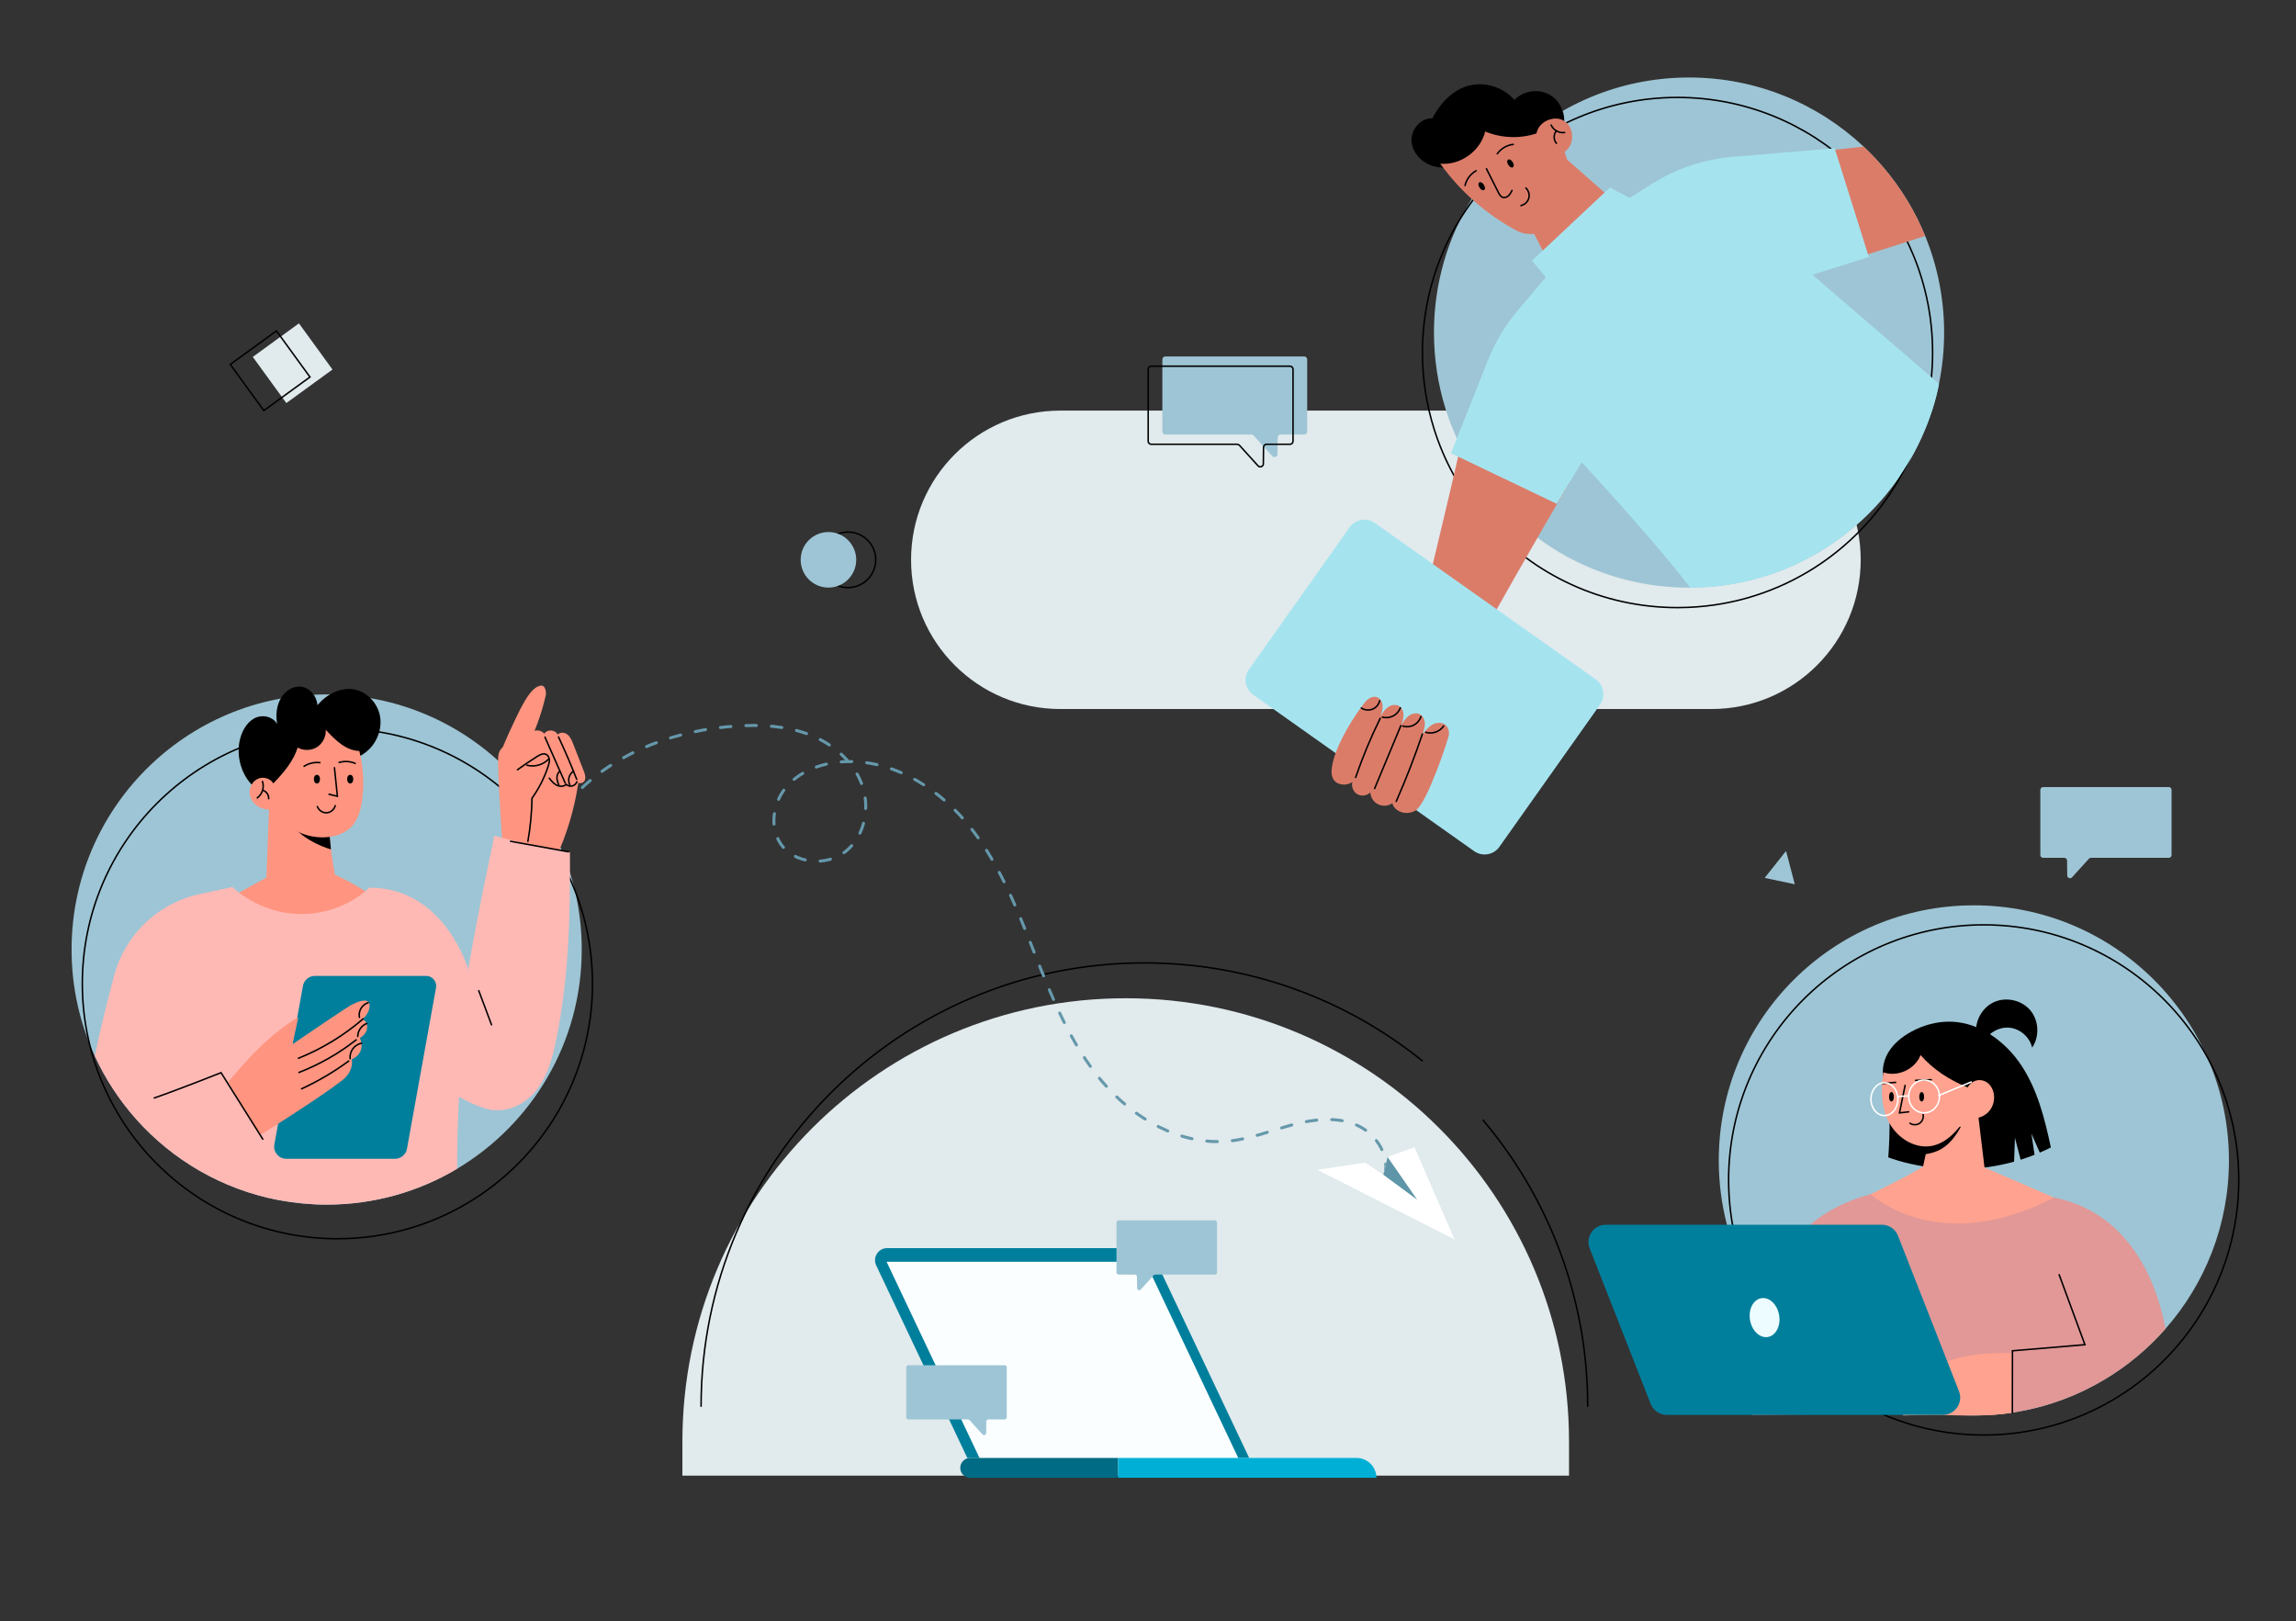 <?xml version="1.0" encoding="utf-8"?>
<!-- Generator: Adobe Adobe Illustrator 24.2.0, SVG Export Plug-In . SVG Version: 6.00 Build 0)  -->
<svg version="1.1" xmlns="http://www.w3.org/2000/svg" xmlns:xlink="http://www.w3.org/1999/xlink" x="0px" y="0px"
	 width="1529.41px" height="1080px" viewBox="0 0 1529.41 1080" style="enable-background:new 0 0 1529.41 1080;"
	 xml:space="preserve">
<rect x="0" y="0" width="1529.41" height="1080" fill="#333333" stroke="none"/>
<style type="text/css">
	.st0{fill:#E1EAED;}
	.st1{fill:#9EC5D5;}
	.st2{fill:#FFFFFF;}
	.st3{fill:#008EAF;}
	.st4{fill:#FFE2CF;}
	.st5{fill:#FFD5B9;}
	.st6{fill:none;stroke:#000000;stroke-miterlimit:10;}
	.st7{fill:#007F9C;}
	.st8{fill:#FFB9B5;}
	.st9{fill:#80ADBD;}
	.st10{fill:#ADD3E0;}
	.st11{fill:#00819E;}
	.st12{fill:none;stroke:#000000;stroke-linecap:round;stroke-miterlimit:10;}
	.st13{fill:#F7927E;}
	.st14{fill:#007791;}
	.st15{fill:#A5E4EF;}
	.st16{fill:#7BA7B8;}
	.st17{fill:#FF866E;}
	.st18{fill:#0098BA;}
	.st19{fill:#00667D;}
	.st20{fill:#00708A;}
	.st21{fill:none;stroke:#000000;stroke-width:0.5;stroke-linecap:round;stroke-miterlimit:10;}
	.st22{fill:#8EC1D4;}
	.st23{fill:#B5DAE8;}
	.st24{fill:#00ABD1;}
	.st25{fill:none;stroke:#00ABD1;stroke-linecap:round;stroke-miterlimit:10;}
	.st26{fill:#F9927E;}
	.st27{fill:#303030;}
	.st28{fill:#005C70;}
	.st29{fill:#0D9FBF;}
	.st30{fill:#FFAA99;}
	.st31{fill:#2E2E2E;}
	.st32{fill:#949494;}
	.st33{fill:#EDE6E6;}
	.st34{fill:#F2917E;}
	.st35{fill:#FFA19C;}
	.st36{fill:none;stroke:#000000;stroke-width:2;stroke-linecap:round;stroke-miterlimit:10;}
	.st37{fill:#FF8040;}
	.st38{fill:#FFDA85;}
	.st39{fill:#FFB663;}
	.st40{fill:#F2E180;}
	.st41{fill:none;stroke:#FFFFFF;stroke-miterlimit:10;}
	.st42{fill:#575024;}
	.st43{fill:#FF8680;}
	.st44{fill:#FF726B;}
	.st45{fill:#FFE0E0;}
	.st46{fill:#404040;}
	.st47{fill:#E19897;}
	.st48{fill:#E8E8E8;}
	.st49{opacity:0.729;fill:#FFFFFF;}
	.st50{fill:#FFF09C;}
	.st51{fill:#FFF3AD;}
	.st52{fill:#FFF7C9;}
	.st53{fill:#FF9580;}
	.st54{fill:#003845;}
	.st55{fill:#FFD1CF;}
	.st56{fill:#FFA8A3;}
	.st57{fill:#FF846B;}
	.st58{fill:#FAFAFA;}
	.st59{fill:#B1D2DE;}
	.st60{fill:#B56859;}
	.st61{fill:#AB5B4B;}
	.st62{fill:#BF7060;}
	.st63{fill:#FFA491;}
	.st64{fill:#FF9782;}
	.st65{fill:#2F01E9;}
	.st66{fill:#01E3AF;}
	.st67{fill:#FECF5C;}
	.st68{fill:#6F1FD8;}
	.st69{fill:#FEA846;}
	.st70{fill:#FF4A73;}
	.st71{fill:#FF937D;}
	.st72{fill:#FFB4B3;}
	.st73{fill:#E3E3E3;}
	.st74{fill:#006B84;}
	.st75{fill:#F5FCFF;}
	.st76{fill:none;stroke:#FFFFFF;stroke-width:1.5;stroke-miterlimit:10;}
	.st77{fill:#A4CEDE;}
	.st78{fill:#FFA694;}
	.st79{fill:none;stroke:#FFFFFF;stroke-linecap:round;stroke-miterlimit:10;}
	.st80{fill:#B85642;}
	.st81{fill:#FAFEFF;}
	.st82{fill:#00AFD6;}
	.st83{fill:#FFA28F;}
	.st84{fill:#EDFCFF;}
	.st85{fill:#DB7C69;}
	.st86{fill:none;stroke:#6598AB;stroke-width:2;stroke-linecap:round;stroke-miterlimit:10;stroke-dasharray:7,10,7,10,7,10;}
	.st87{fill:#5E95A8;}
	.st88{fill:#D97B68;}
	.st89{fill:#CC614B;}
	.st90{fill:#7EB9C2;}
	.st91{fill:#FF9B87;}
	.st92{fill:#FF8870;}
	.st93{fill:#FFFFFF;stroke:#000000;stroke-miterlimit:10;}
	.st94{fill:#FF8680;stroke:#000000;stroke-miterlimit:10;}
	.st95{fill:#229EBA;}
	.st96{fill:#FF9994;}
	.st97{fill:#FFA5A1;}
	.st98{fill:#C8D8DE;}
	.st99{fill:none;stroke:#000000;stroke-linecap:round;stroke-miterlimit:10;stroke-dasharray:4,6,4,6,4,6;}
	.st100{fill:#005E73;}
	.st101{fill:#006C85;}
	.st102{fill:#E07A65;}
	.st103{fill:#8DBBCC;}
	.st104{fill:#FFB7A8;}
	.st105{fill:#CCCCCC;}
	.st106{fill:#11C9F2;}
	.st107{fill:#FFA896;}
	.st108{fill:#6598AB;}
	.st109{fill:#FCFEFF;}
	.st110{fill:#87DBE8;}
	.st111{fill:#4C91A8;}
	.st112{fill:#F2F8FA;}
	.st113{fill:#FE8424;}
	.st114{fill:#FA0235;}
</style>
<g id="_x31_">
</g>
<g id="_x32_">
</g>
<g id="Layer_3">
</g>
<g id="Layer_4">
</g>
<g id="Layer_5">
</g>
<g id="Layer_6">
</g>
<g id="Layer_7">
</g>
<g id="Layer_8">
</g>
<g id="Layer_9">
</g>
<g id="Layer_10">
	<g>
		<path class="st0" d="M606.88,372.9L606.88,372.9c0-54.89,44.5-99.39,99.39-99.39h433.79c54.89,0,99.39,44.5,99.39,99.39v0
			c0,54.89-44.5,99.39-99.39,99.39H706.27C651.38,472.29,606.88,427.79,606.88,372.9z"/>
		<g>
			<path class="st0" d="M454.56,982.96v-22.72c0-163.09,132.21-295.3,295.3-295.3h0c163.09,0,295.3,132.21,295.3,295.3v22.72H454.56
				z"/>
			<g>
				<path class="st12" d="M987.93,746.19c43.47,51.43,69.67,117.91,69.67,190.52"/>
				<path class="st12" d="M467,936.71c0-163.09,132.21-295.3,295.3-295.3h0c70.1,0,134.49,24.42,185.13,65.22"/>
			</g>
			<g>
				<path class="st7" d="M832.09,971.15l-63.97-135.14c-1.34-2.83-4.19-4.63-7.31-4.63H590.97c-5.94,0-9.85,6.19-7.31,11.55
					l60.69,128.22H832.09z"/>
				<polygon class="st81" points="827.96,977.77 762.93,840.48 590.59,840.48 656.76,980.25 				"/>
				<path class="st74" d="M744.83,984.38v-13.23h-98.58c-3.65,0-6.62,2.96-6.62,6.62l0,0c0,3.65,2.96,6.62,6.62,6.62H744.83z"/>
				<path class="st82" d="M916.86,984.38L916.86,984.38c0-7.31-5.92-13.23-13.23-13.23H744.83v13.23H916.86z"/>
			</g>
		</g>
		<g>
			<g>
				<path class="st1" d="M774.27,239.46v47.97c0,1.11,0.91,2.02,2.02,2.02h57.25c0.57,0,1.11,0.24,1.5,0.66l12.42,13.7
					c1.23,1.36,3.5,0.5,3.52-1.34l0.12-11.03c0.01-1.11,0.91-2,2.02-2h15.61c1.11,0,2.02-0.91,2.02-2.02v-47.97
					c0-1.11-0.91-2.02-2.02-2.02h-92.46C775.17,237.44,774.27,238.35,774.27,239.46z"/>
			</g>
			<g>
				<path class="st6" d="M764.83,245.95v47.97c0,1.11,0.91,2.02,2.02,2.02h57.25c0.57,0,1.11,0.24,1.5,0.66l12.42,13.7
					c1.23,1.36,3.5,0.5,3.52-1.34l0.12-11.03c0.01-1.11,0.91-2,2.02-2h15.61c1.11,0,2.02-0.91,2.02-2.02v-47.97
					c0-1.11-0.91-2.02-2.02-2.02h-92.46C765.73,243.92,764.83,244.83,764.83,245.95z"/>
			</g>
		</g>
		<g>
			<path class="st1" d="M1446.53,526.12v43.45c0,1.01-0.82,1.83-1.83,1.83h-51.87c-0.51,0-1.01,0.22-1.36,0.6l-11.26,12.41
				c-1.12,1.23-3.17,0.45-3.19-1.21l-0.11-9.99c-0.01-1-0.83-1.81-1.83-1.81h-14.14c-1.01,0-1.83-0.82-1.83-1.83v-43.45
				c0-1.01,0.82-1.83,1.83-1.83h83.76C1445.71,524.28,1446.53,525.11,1446.53,526.12z"/>
		</g>
		<g>
			<path class="st1" d="M1484.74,772.99c0,42.95-15.95,82.18-42.23,112.09c-11.7,13.33-25.46,24.79-40.77,33.92
				c-17.35,10.36-36.7,17.7-57.32,21.32c-0.01,0-0.01,0.01-0.01,0.01c-6.05,1.05-12.21,1.79-18.47,2.19
				c-0.41,0.04-0.8,0.07-1.21,0.08c-3.28,0.2-6.58,0.29-9.91,0.29c-4.21,0-8.37-0.16-12.5-0.46c-0.16,0-0.31-0.01-0.47-0.04
				c-1.48-0.1-2.95-0.24-4.42-0.38c-9.43-0.96-18.63-2.69-27.54-5.12c-32.13-8.79-60.47-26.78-81.99-50.94
				c-1.21-1.35-2.38-2.71-3.52-4.1c-0.25-0.29-0.48-0.56-0.71-0.85c-4.19-5.07-8.08-10.38-11.66-15.91
				c-9.67-14.98-17.06-31.58-21.65-49.29c-3.56-13.67-5.45-28.01-5.45-42.81c0-93.86,76.07-169.94,169.91-169.94
				C1408.66,603.06,1484.74,679.13,1484.74,772.99z"/>
			<path class="st6" d="M1491.29,785.99c0,42.95-15.95,82.18-42.23,112.09c-11.7,13.33-25.46,24.79-40.77,33.92
				c-17.35,10.36-36.7,17.7-57.32,21.32c-0.01,0-0.01,0.01-0.01,0.01c-6.05,1.05-12.21,1.79-18.47,2.19
				c-0.41,0.04-0.8,0.07-1.21,0.08c-3.28,0.2-6.58,0.29-9.91,0.29c-4.21,0-8.37-0.16-12.5-0.46c-0.16,0-0.31-0.01-0.47-0.04
				c-1.48-0.1-2.95-0.24-4.42-0.38c-9.43-0.96-18.63-2.69-27.54-5.12c-32.13-8.79-60.47-26.78-81.99-50.94
				c-1.21-1.35-2.38-2.71-3.52-4.1c-0.25-0.29-0.48-0.56-0.71-0.85c-4.19-5.07-8.08-10.38-11.66-15.91
				c-9.67-14.98-17.06-31.58-21.65-49.29c-3.56-13.67-5.45-28.01-5.45-42.81c0-93.86,76.07-169.94,169.91-169.94
				C1415.22,616.05,1491.29,692.12,1491.29,785.99z"/>
			<g>
				<path d="M1316.57,689.9c-1.62-8.8,3.28-18.39,11.37-22.24c8.08-3.84,18.62-1.59,24.42,5.22c5.8,6.81,6.35,17.57,1.28,24.94
					c-1.61-7.06-8.13-12.7-15.34-13.28c-7.22-0.58-14.55,3.95-17.27,10.66C1319.51,694.12,1317.2,693.28,1316.57,689.9z"/>
				<g>
					<g>
						<path d="M1358.76,767.76c-1.87-4.23-3.74-8.45-5.59-12.66c0.69,4.7,1.39,9.41,2.08,14.11c-3.11,1.24-6.21,2.35-9.27,3.3
							c-1.26-4.9-2.53-9.78-3.8-14.68c-0.18,5.32-0.38,10.65-0.56,15.97c-45.73,12.71-83.8-2.9-83.8-2.9s3.02-37.07-2.14-49.37
							c-2.7-6.42-1.57-14.04,1.91-20.08c3.47-6.04,9.08-10.63,15.16-14.02c8.36-4.65,17.93-7.25,27.47-6.86
							c19.04,0.81,36.03,13.53,46.48,29.46c10.43,15.93,15.3,34.82,19.42,54.29C1363.66,765.56,1361.2,766.71,1358.76,767.76z"/>
						<path class="st83" d="M1316.26,730.57l5.66,47.15c0,0,41.05,17.53,60.32,26.37c-19.89,15.81-45.26,24.57-70.67,24.4
							c-25.4-0.17-91.77-20.42-91.77-20.42s48.53-22.69,61.2-30.98c3.31-15.53,6.61-31.06,9.92-46.59
							C1301.67,730.77,1316.26,730.57,1316.26,730.57z"/>
						<path d="M1280.69,769.03c11.28-1.14,18.41-5.73,25.51-18.55c-10.11,0.89-16.07,5.34-26.18,6.23
							C1280.19,760.55,1280.35,764.4,1280.69,769.03z"/>
						<path class="st47" d="M1442.51,885.08c-11.7,13.33-25.46,24.79-40.77,33.92c-17.35,10.36-36.7,17.7-57.32,21.32
							c-0.01,0-0.01,0.01-0.01,0.01c-6.05,1.05-12.21,1.79-18.47,2.19c-0.41,0.04-0.8,0.07-1.21,0.08
							c-6.35-0.05-12.68-0.12-19.01-0.17h-0.2c-1.23-0.01-2.45-0.03-3.67-0.04c-1.98-0.01-3.97-0.03-5.95-0.05
							c-0.01,0.01-0.01,0.01-0.03,0h-0.01c-8.16-0.07-16.39-0.13-24.76-0.18c-28.45-0.17-67.86-0.18-103.74,0.32
							c-0.72-20.32-11.11-123.17,78.75-147c0.01,0,44.83,42.33,122.2,2.22c0.01,0,0.01,0,0.03,0
							C1413.76,806.85,1435.18,846.3,1442.51,885.08z"/>
						<path class="st83" d="M1340.48,940.97c-18.94,3.33-46.39,1.31-49.38,1.49c-0.21,0.01-0.41,0.01-0.62,0.01h-0.72
							c-8.04,0.05-15.74,0.17-21.92,0.42c-0.1-0.13-0.2-0.28-0.28-0.42c-0.08-0.1-0.13-0.21-0.17-0.31
							c-0.77-1.4-1.18-3.35-1.21-5.27c-0.03-2.32,6.89-37.88,74.34-35.52C1340.56,901.77,1340.48,940.97,1340.48,940.97z"/>
						<polyline class="st12" points="1371.64,849.09 1388.81,895.71 1340.54,899.77 1340.48,940.97 						"/>
						<path class="st83" d="M1310.76,724.33c1.1-2.21,3.18-3.91,5.57-4.56c2.39-0.64,5.04-0.22,7.11,1.14c1.86,1.22,3.2,3.13,4,5.2
							c1.89,4.89,0.71,10.81-2.91,14.6c-3.62,3.79-9.49,5.23-14.57,3.43c-5.67,8.54-12.96,17.14-23.01,19.13
							c-11.3,2.23-22.95-5.14-28.42-15.27c-5.47-10.13-5.77-22.33-3.96-33.7c9.51,3.32,21.17-2.1,24.76-11.51
							C1287.67,712.34,1298.67,719.54,1310.76,724.33z"/>
						<path class="st79" d="M1291.37,729.74c7.21-3.01,14.42-6.01,21.64-9.02"/>
						<path class="st7" d="M1304.92,926.72l-40.64-103.6c-1.73-4.42-6-7.32-10.74-7.32h-183.89c-8.13,0-13.71,8.18-10.74,15.75
							l40.64,103.6c1.73,4.42,6,7.32,10.74,7.32h183.89C1302.31,942.47,1307.89,934.29,1304.92,926.72z"/>
					</g>
					<path class="st12" d="M1276.02,719.65c3.47-0.15,6.95-0.3,10.42-0.45"/>
					<path class="st12" d="M1262.7,720.97c-2.91,0.24-5.82,0.48-8.73,0.73"/>
					<path class="st12" d="M1269.01,723.01c-1.24,6.1-2.48,12.19-3.72,18.29c2.04-0.23,4.08-0.46,6.12-0.69"/>
					<path class="st12" d="M1272.3,748.2c1.84,1.28,4.47,1.3,6.33,0.06c1.87-1.24,2.86-3.67,2.39-5.87"/>
					<ellipse class="st41" cx="1281.67" cy="730.36" rx="10.25" ry="10.94"/>
					<ellipse class="st41" cx="1255.25" cy="732.15" rx="8.97" ry="10.94"/>
					<path class="st41" d="M1264.2,730.37c2.45-0.12,4.89-0.25,7.34-0.37"/>
					<ellipse cx="1280.07" cy="730.57" rx="1.6" ry="3.13"/>
					<ellipse cx="1259.93" cy="730.57" rx="1.6" ry="3.13"/>
					
						<ellipse transform="matrix(0.986 -0.169 0.169 0.986 -131.176 210.575)" class="st84" cx="1174.67" cy="877.9" rx="9.83" ry="13.1"/>
				</g>
			</g>
		</g>
		<g>
			<path class="st1" d="M1295.02,221.54c0,11.67-1.18,23.07-3.42,34.08c-9.68,47.55-39.22,87.88-79.58,111.95
				c-25.21,15.04-54.62,23.73-86.08,23.87c-0.28,0.01-0.56,0.01-0.84,0.01c-50.47,0-95.8-22.01-126.92-56.94
				c-8.69-9.76-16.27-20.53-22.54-32.11c-5.19-9.54-9.47-19.63-12.76-30.15c-4.99-16.01-7.69-33.04-7.69-50.71
				c0-93.85,76.07-169.92,169.91-169.92c44.99,0,85.89,17.49,116.28,46.02c1.15,1.07,2.28,2.17,3.39,3.28
				c13.1,13,24.1,28.1,32.42,44.78c1.87,3.75,3.62,7.57,5.2,11.46C1290.52,177.02,1295.02,198.76,1295.02,221.54z"/>
			<path class="st6" d="M1287.34,234.82c0,11.67-1.18,23.07-3.42,34.08c-9.68,47.55-39.22,87.88-79.58,111.95
				c-25.21,15.04-54.62,23.73-86.08,23.87c-0.28,0.01-0.56,0.01-0.84,0.01c-50.47,0-95.8-22.01-126.92-56.94
				c-8.69-9.76-16.27-20.53-22.54-32.11c-5.19-9.54-9.47-19.63-12.76-30.15c-4.99-16.01-7.69-33.04-7.69-50.71
				c0-93.85,76.07-169.92,169.91-169.92c44.99,0,85.89,17.49,116.28,46.02c1.15,1.07,2.28,2.17,3.39,3.28
				c13.1,13,24.1,28.1,32.42,44.78c1.87,3.75,3.62,7.57,5.2,11.46C1282.84,190.3,1287.34,212.04,1287.34,234.82z"/>
			<path class="st85" d="M1035.3,98.76l51.69,45.53c0,0,32.62-10.55,56.87-14.25c-9.18,27.93-28.25,52.37-52.82,68.52
				c-37.43,24.61-81.9,23.2-81.9,23.2l24.23-43.77l-18.36-35.5L1035.3,98.76z"/>
			<g>
				<path d="M954.09,78.85c-7.77-0.43-14.39,7.56-13.83,15.32c0.56,7.76,6.99,14.3,14.45,16.5c7.46,2.2,15.63,0.64,22.67-2.68
					c7.04-3.32,13.15-8.28,19.19-13.18c11.84,6.79,28.25,4.18,37.39-5.96c3.12,0.87,6.74-1.25,7.51-4.4
					c2.01-8.18-2.08-17.46-9.47-21.51s-17.41-2.48-23.22,3.62c-7.01-8.1-18.53-12.01-29.02-9.84
					C969.26,58.9,960.24,67.06,954.09,78.85z"/>
				<path class="st85" d="M1023.49,88.86c1.34-7.94,11.94-12.59,18.69-8.18c6.74,4.41,6.75,15.99,0.01,20.4
					c2.87,8.36,4.81,17.2,4.07,26.01c-0.74,8.81-4.41,17.62-11.23,23.24s-16.99,7.46-24.78,3.29c-20.06-10.73-37.6-26.12-50.86-44.6
					c13.33,1.26,26.83-8.42,29.92-21.44C1000.24,92.18,1012.93,92.46,1023.49,88.86z"/>
			</g>
			<g>
				<path class="st85" d="M1045.95,320.67c0,0-66.02,112.52-86.1,154.14c4.48,18.91-5.22,40.25-22.4,49.32
					c-13.17-8.93-26.35-17.86-39.52-26.79c12-12.45,24-24.89,36.48-36.55c11.18-49.35,27.33-114.29,38.51-163.64
					C988.64,308.72,1045.95,320.67,1045.95,320.67z"/>
				<path class="st15" d="M831.94,445.99l67.05-94.72c3.85-5.44,11.39-6.73,16.83-2.88l147.13,104.14
					c5.44,3.85,6.73,11.39,2.88,16.83l-67.05,94.72c-3.85,5.44-11.39,6.73-16.83,2.88L834.82,462.82
					C829.38,458.97,828.09,451.43,831.94,445.99z"/>
			</g>
			<path class="st85" d="M1282.39,157.16l-69.52,22.3l-2.38-78.4l30.9-3.42c1.15,1.07,2.28,2.17,3.39,3.28
				c13.1,13,24.1,28.1,32.42,44.78C1279.06,149.44,1280.8,153.27,1282.39,157.16z"/>
			<path class="st15" d="M1291.6,255.62c0,0-10.01,69.84-79.58,111.95c-25.11,15.2-54.62,23.73-86.08,23.87
				c-24.96-32.62-72.36-83.55-72.36-83.55l-16.55,27.74l-70.5-33.75l24.72-62.13c4.74-11.9,11.36-22.97,19.62-32.76l18.81-22.32
				l-9.15-11.07l51.92-48.71l13,6.98l15.14-9.51c16.11-10.12,34.41-16.24,53.37-17.84l68.16-5.76l22.75,72.45l-37.56,11.79
				L1291.6,255.62z"/>
			<g>
				<path class="st12" d="M997.35,102.44c2.46-3.46,6.43-5.79,10.64-6.26"/>
				<path class="st12" d="M983.29,113.75c-3.7,2.03-6.46,5.7-7.4,9.82"/>
				<path class="st12" d="M990.16,112.43c2.64,5.24,5.28,10.49,7.92,15.73c0.67,1.32,1.45,2.76,2.84,3.26
					c1.34,0.49,2.88-0.08,3.93-1.04c1.05-0.97,1.71-2.27,2.35-3.55"/>
				<path class="st12" d="M1016.43,125.23c1.82,1.71,2.59,4.46,1.91,6.86c-0.68,2.4-2.78,4.34-5.23,4.84"/>
				<path class="st12" d="M1033.23,83.27c1.46,3.4,5.35,5.57,9.01,5.01"/>
				<path class="st12" d="M1036.75,95.44c-1.98-2.28-1.98-6.02,0-8.3"/>
			</g>
			<ellipse transform="matrix(0.843 -0.538 0.538 0.843 99.875 558.646)" cx="1005.87" cy="108.42" rx="1.72" ry="2.99"/>
			<ellipse transform="matrix(0.843 -0.538 0.538 0.843 88.707 550.721)" cx="986.72" cy="123.57" rx="1.72" ry="2.99"/>
			<path class="st85" d="M886.95,513.48c0.68-12.27,11.07-30.85,20.93-44.01c1.16-1.54,2.38-3.08,3.99-4.14
				c1.61-1.06,3.69-1.57,5.5-0.89c2.28,0.86,3.56,3.43,3.64,5.86s-0.78,4.8-1.63,7.09c1.4-2.3,2.86-4.67,5.04-6.26
				s5.29-2.23,7.59-0.82c1.99,1.22,2.93,3.7,2.93,6.04c-0.01,2.34-0.8,4.59-1.59,6.8c1.37-2.29,2.8-4.64,4.92-6.26
				c2.12-1.62,5.14-2.37,7.51-1.12c2.25,1.19,3.37,3.89,3.38,6.44s-0.9,5-1.8,7.38c1.91-2.61,3.92-5.31,6.74-6.9
				s6.72-1.76,9.06,0.48c1.62,1.55,2.18,3.95,2.01,6.18c-0.19,2.47-14.46,45.58-22.08,50.41c-2.71,1.72-6.17,2.21-9.26,1.31
				c-3.08-0.9-5.74-3.17-6.35-6.04c-2.72,1.91-6.5,2.21-9.48,0.74c-2.98-1.47-5.05-4.64-5.2-7.96c-2.19,2.25-5.95,2.77-8.67,1.2
				s-4.14-5.1-3.27-8.12c-2.94,2.05-7.03,2.3-10.19,0.61S886.82,515.87,886.95,513.48z"/>
			<path class="st12" d="M919.4,478.46c-6.29,12.76-11.77,25.93-16.39,39.38"/>
			<path class="st12" d="M906.85,471.64c2.15,1.42,5.01,1.7,7.4,0.74c2.39-0.97,4.24-3.16,4.8-5.67"/>
			<path class="st12" d="M933.14,483.33c-5.82,13.97-11.65,27.93-17.47,41.9"/>
			<path class="st12" d="M920.85,477.7c2.38,0.63,4.99,0.34,7.17-0.79c2.18-1.13,3.92-3.1,4.77-5.41"/>
			<path class="st12" d="M947.5,488.89c-5.13,15.22-10.96,30.21-17.44,44.91"/>
			<path class="st12" d="M934.36,483.62c2.42,0.77,5.14,0.53,7.39-0.64c2.25-1.17,4-3.26,4.77-5.68"/>
			<path class="st12" d="M949.72,487.79c4.32,1.39,9.46-0.44,11.93-4.24"/>
		</g>
		<path class="st86" d="M354.97,632.86c-11.16-36.98,3.05-78.81,30.52-105.96c27.47-27.15,66.3-40.75,104.84-43.27
			c16.43-1.07,33.31-0.22,48.68,5.68c15.37,5.9,29.15,17.39,34.97,32.79c5.82,15.4,2.25,34.67-10.58,44.98
			c-12.83,10.31-34.51,8.5-43.55-5.27c-7.34-11.18-4.87-26.99,3.67-37.28c8.54-10.29,21.96-15.58,35.27-16.9
			c32.41-3.21,63.93,15.2,84.85,40.15c20.93,24.95,33.18,55.85,45.09,86.16s24.18,61.2,45.14,86.13
			c20.96,24.92,52.52,43.28,84.92,39.99c14.52-1.47,28.24-7.11,42.34-10.88s29.59-5.57,42.91,0.39
			c13.32,5.96,22.97,21.93,17.63,35.51"/>
		<g>
			<g>
				<polygon class="st2" points="942.21,764.18 968.91,825.63 877.43,779.15 909.44,774.46 921.6,782.61 924.25,770.64 				"/>
				<polygon class="st87" points="924.25,770.64 944.02,799.14 921.6,782.61 				"/>
			</g>
		</g>
		<g>
			
				<rect x="175.89" y="222.97" transform="matrix(0.809 -0.588 0.588 0.809 -105.009 160.783)" class="st0" width="38" height="38"/>
			
				<rect x="160.89" y="227.97" transform="matrix(0.809 -0.588 0.588 0.809 -110.814 152.92)" class="st6" width="38" height="38"/>
		</g>
		<g>
			<circle class="st6" cx="564.84" cy="372.9" r="18.5"/>
			<circle class="st1" cx="551.84" cy="372.9" r="18.5"/>
		</g>
		<polygon class="st1" points="1189.72,566.84 1175.48,584.79 1195.54,589 		"/>
		<g>
			<path class="st1" d="M387.51,632.5c0,62.08-33.29,116.39-83,146.02c-25.43,15.17-55.15,23.89-86.92,23.89
				c-10.97,0-21.68-1.04-32.06-3.03c-0.08-0.01-0.14-0.03-0.22-0.04c-37.34-7.18-70.33-26.58-94.64-53.88
				c-11.11-12.49-20.41-26.61-27.49-41.98c-9.96-21.61-15.5-45.65-15.5-70.99c0-93.85,76.07-169.92,169.91-169.92
				C311.44,462.57,387.51,538.65,387.51,632.5z"/>
			<path class="st6" d="M394.67,655.22c0,62.08-33.29,116.39-83,146.02c-25.43,15.17-55.15,23.89-86.92,23.89
				c-10.97,0-21.68-1.04-32.06-3.03c-0.08-0.01-0.14-0.03-0.22-0.04c-37.34-7.18-70.33-26.58-94.64-53.88
				c-11.11-12.49-20.41-26.61-27.49-41.98c-9.96-21.61-15.5-45.65-15.5-70.99c0-93.85,76.07-169.92,169.91-169.92
				C318.6,485.29,394.67,561.37,394.67,655.22z"/>
			<path d="M231.81,506.53c5.77-1.24,11.37-4.15,15.5-8.96s6.66-11.63,6.11-18.38c-0.84-10.29-8.96-18.63-17.82-20.05
				c-8.86-1.42-17.92,3.23-24.19,10.6c-0.36-6.11-4.97-11.34-10.22-12.26c-5.25-0.92-10.72,2.15-13.81,7.13
				c-3.09,4.98-3.91,11.58-2.73,17.55c-3.46-5.29-10.45-6.43-15.59-3.48c-5.14,2.95-8.46,9.19-9.61,15.68
				c-2,11.25,2.26,23.65,10.39,30.26c8.02,6.53,18.44,7.22,28.24,7.69c1.49,0.07,3.05,0.12,4.36-0.69c2.82-1.74,2.99-6.19,3.46-9.84
				c0.55-4.22,2.13-8.45,5.09-11c3.23-2.78,7.5-3.14,11.52-3.41C225.31,507.21,228.16,507.32,231.81,506.53z"/>
			<path class="st53" d="M370.41,571.26c7.1-15.41,12.04-31.81,14.63-48.57c0.4-2.61,0.74-5.38-0.24-7.83
				c-1.47-3.67-5.39-5.63-8.98-7.27c-6.83-3.1-13.66-6.21-20.49-9.31c-0.95-0.43-1.98-0.94-2.41-1.89
				c-0.52-1.15,0.03-2.48,0.56-3.63c4.36-9.46,7.73-19.37,10.04-29.52c0.52-2.28-0.36-6.54-2.7-6.54
				c-7.89,0-15.05,17.12-21.81,31.54c-1.49,3.17-4.15,9.62-4.15,9.62s2.58,10.42,3.36,15.11c2.75,16.5,0.29,33.38-2.17,49.93
				C347.54,565.67,359.05,568.46,370.41,571.26z"/>
			<path class="st53" d="M354.44,487.51l0.76-0.36c2.54-1.21,5.57-0.55,7.39,1.59l0,0c1.87-3.16,7.47-2.76,8.87,0.64
				c1.55-1.87,4.68-1.59,6.58-0.06c1.89,1.53,2.85,3.9,3.74,6.16c2.33,5.95,4.65,11.9,6.98,17.86c0.83,2.13,1.66,4.55,0.67,6.61
				c-0.98,2.06-4.69,2.48-5.24,0.26c-1.19,2.45-4.6,3.5-6.95,2.14c-5.66,2.46-13.11-1.9-13.73-8.04c-0.18,0.88-0.36,1.77-0.54,2.65
				c-5.57,0.04-11.11-2.42-14.81-6.58c4.71,5,6.58,12.15,6.53,19.01c-0.06,6.87-2.27,27.86-4.05,34.49c-5.94-1.77-15.92,0-15.92,0
				s-2.87-42.65-2.95-56.08c-0.02-2.83,0.01-5.83,1.49-8.24c1.48-2.41,4.97-3.82,7.23-2.12
				C344.59,493.55,349.22,489.99,354.44,487.51z"/>
			<path class="st53" d="M179.62,528.04c-0.73,18.9-1.46,37.8-2.15,56.53c-10.31,5.66-20.63,11.32-30.94,16.99
				c17.05,6.2,34.76,11.22,52.9,11.78s36.84-3.64,51.43-14.43c-8.68-6.36-18.02-11.81-27.77-16.26c-3.03-16.23-4.6-32.73-4.7-49.23
				C205.03,533.45,191.68,531.87,179.62,528.04z"/>
			<path d="M220.44,565.76c0,0-0.75-7.81-1.12-11.71c-9.11-2.41-18.21-4.82-27.32-7.23C202.26,561.12,220.44,565.76,220.44,565.76z"
				/>
			<path class="st53" d="M182.06,521.82c-1.92-3.22-6.33-4.57-9.84-3.24c-3.51,1.33-5.88,5.03-5.94,8.78
				c-0.06,3.75,2.04,7.39,5.14,9.5c3.1,2.11,7.09,2.75,10.45,2.26c7.37,12.62,22.59,20.18,37.1,18.4c5.59-0.68,11.2-2.75,15.11-6.81
				c4.41-4.56,6.17-11.05,7.07-17.33c1.57-11.03,0.95-22.36-1.81-33.15c-9.07-0.27-16.23-7.46-22.36-14.15
				c0.34,4.51-1.97,9.11-5.78,11.54c-3.81,2.43-8.96,2.57-12.9,0.36C195.43,507,188.91,514.82,182.06,521.82z"/>
			<path class="st8" d="M304.51,778.52c-25.43,15.17-55.15,23.89-86.92,23.89c-9.83,0-20.69-1.06-32.06-3.03
				c-0.08-0.01-0.14-0.03-0.22-0.04c-37.34-7.18-70.33-26.58-94.64-53.88c-11.11-12.49-20.41-26.61-27.49-41.98
				c3.56-17.64,8.39-36.94,12.87-53.67c7.27-27.16,29.06-48.03,56.51-54.13c6.76-1.51,14.2-3.12,22.26-4.81
				c12.26,11.28,28.79,17.82,45.44,17.99c16.67,0.18,33.32-6.01,45.83-17.57c50.25,0,65.8,54.44,65.8,54.44
				S304.18,725.08,304.51,778.52z"/>
			<path class="st8" d="M379.65,567.67c-17.05-2.76-33.95-6.4-50.34-10.99c-8.86,42.51-17.73,85.07-23.34,128.13
				c-1.32,10.15-2.45,20.56-0.12,30.53c2.33,9.96,8.79,19.54,18.45,22.91c11.61,4.04,24.88-2.04,32.62-11.59
				c7.74-9.55,11.05-21.88,13.53-33.93C378.8,652.2,379.97,610.58,379.65,567.67z"/>
			<path class="st8" d="M281.94,610.97c42.23,48.82,59.93,90.3,61.26,104.6c0.7,7.54-14.72,23.95-14.72,23.95
				s-20.57-2.16-49.21-28.74c-4.73-4.39-9.32-9.21-11.68-15.2c-3.01-7.61-2.07-16.14-1.09-24.27
				C268.91,651.27,277.63,632.11,281.94,610.97z"/>
			<path class="st7" d="M271.09,765.22l19.36-107.29c0.74-4.11-2.42-7.88-6.59-7.88h-74.08c-3.92,0-7.27,2.8-7.97,6.66
				l-19.06,105.64c-0.9,4.97,2.92,9.53,7.97,9.53h72.4C267.04,771.88,270.39,769.07,271.09,765.22z"/>
			<path class="st53" d="M152.08,720.68c27.02-33.36,46.61-43,46.61-43l-3.89,17.93c0,0,27.78-19.01,37.53-25.21
				c2.54-1.62,16.14-8.83,13.54,1.82c-0.57,2.34-2.44,5.08-4.28,6.64c4.81,2.72,3.61,9.47-1.91,12.59
				c2.29,4.43,1.69,11.18-5.43,14.22c0.18,0.3,1.73,7.73-6.4,14.02c-15.79,12.21-54.51,36.4-54.51,36.4S156.36,728.72,152.08,720.68
				z"/>
			<path class="st12" d="M102.77,731.37c17.34-6.04,44.47-16.85,44.47-16.85l27.81,44.28"/>
			<path class="st12" d="M318.91,659.9c2.84,7.58,5.67,15.16,8.51,22.73"/>
			<path class="st12" d="M174.84,520.55c1.35,3.87-0.14,8.55-3.47,10.93"/>
			<path class="st12" d="M175.19,526.45c2.3,0.73,3.94,3.15,3.77,5.56"/>
			<path class="st12" d="M202.54,510.44c3.11-2,6.92-2.88,10.59-2.43"/>
			<path class="st12" d="M225.9,507.87c3.5-1.01,7.35-0.79,10.71,0.63"/>
			<path class="st12" d="M222.78,511.38c0.66,6.34,1.32,12.69,1.97,19.03c-1.85-0.45-3.71-0.9-5.56-1.35"/>
			<path class="st12" d="M211.42,537.26c0.88,2.51,3.52,4.28,6.17,4.14c2.65-0.14,5.1-2.18,5.71-4.76"/>
			<ellipse cx="211.11" cy="518.99" rx="2.02" ry="2.9"/>
			<ellipse cx="233.28" cy="518.99" rx="2.02" ry="2.9"/>
			<path class="st12" d="M340.1,560.4c12.85,2.33,25.7,4.65,38.55,6.98"/>
			<path class="st12" d="M344.69,512.74c4.3-3.1,8.7-6.07,13.19-8.9c1.81-1.14,4.06-2.29,5.97-1.32c1.27,0.64,1.97,2.09,2.08,3.51
				c0.11,1.42-0.29,2.82-0.72,4.17c-2.45,7.7-6.22,14.99-10.85,21.56c-0.15,9.6-1.06,19.19-2.73,28.65"/>
			<path class="st12" d="M241.92,678.65c-12.8,11.05-27.44,19.97-43.13,26.28"/>
			<path class="st12" d="M237.27,692.64c-11.55,9.07-24.44,16.43-38.14,21.74"/>
			<path class="st12" d="M245.24,667.89c-1.98,0.64-3.72,2.02-4.78,3.81c-1.06,1.79-1.44,3.98-1.04,6.02"/>
			<path class="st12" d="M244.31,681.76c-3.52,1.28-6.03,4.92-6,8.66"/>
			<path class="st12" d="M240.96,694.87c-2.32,0.43-4.46,1.76-5.88,3.65c-1.42,1.89-2.1,4.31-1.87,6.66"/>
			<path class="st12" d="M232.28,706.75c-9.8,7.22-20.34,13.44-31.39,18.53"/>
			<path class="st12" d="M384.3,520.71c-0.48,1.37-1.69,2.47-3.1,2.82s-2.99-0.04-4.06-1.03c-1.61,1.59-4.32,1.55-6.34,0.51
				c-2.01-1.04-3.5-2.85-4.91-4.62"/>
			<path class="st12" d="M372.05,490.92c4.33,9.26,8.36,18.65,12.09,28.16"/>
			<path class="st12" d="M363,491c4.5,10.21,9.01,20.41,13.51,30.62"/>
			<path class="st12" d="M365.49,505.6c-3.62,3.86-9.42,5.5-14.52,4.12"/>
			<path class="st12" d="M381.98,513.72c-1.46,0.97-2.54,2.5-2.96,4.21c-0.42,1.7-0.18,3.56,0.66,5.1"/>
			<path class="st12" d="M372.83,513.83c-1.34,0.99-1.9,2.78-1.83,4.44c0.07,1.67,0.68,3.26,1.28,4.82"/>
		</g>
		<g>
			<path class="st1" d="M810.67,814.3v33.3c0,0.77-0.63,1.4-1.4,1.4h-39.74c-0.39,0-0.77,0.17-1.04,0.46l-8.62,9.51
				c-0.86,0.94-2.43,0.35-2.44-0.93l-0.08-7.66c-0.01-0.77-0.64-1.39-1.4-1.39h-10.84c-0.77,0-1.4-0.63-1.4-1.4v-33.3
				c0-0.77,0.63-1.4,1.4-1.4h64.18C810.04,812.9,810.67,813.53,810.67,814.3z"/>
		</g>
		<g>
			<path class="st1" d="M603.67,910.82v33.3c0,0.77,0.63,1.4,1.4,1.4h39.74c0.39,0,0.77,0.17,1.04,0.46l8.62,9.51
				c0.86,0.94,2.43,0.35,2.44-0.93l0.08-7.66c0.01-0.77,0.64-1.39,1.4-1.39h10.84c0.77,0,1.4-0.63,1.4-1.4v-33.3
				c0-0.77-0.63-1.4-1.4-1.4h-64.18C604.29,909.42,603.67,910.05,603.67,910.82z"/>
		</g>
	</g>
</g>
<g id="Layer_11">
</g>
<g id="Layer_12">
</g>
<g id="Layer_13">
</g>
<g id="Layer_14">
</g>
<g id="Layer_15">
</g>
<g id="Layer_16">
</g>
</svg>
